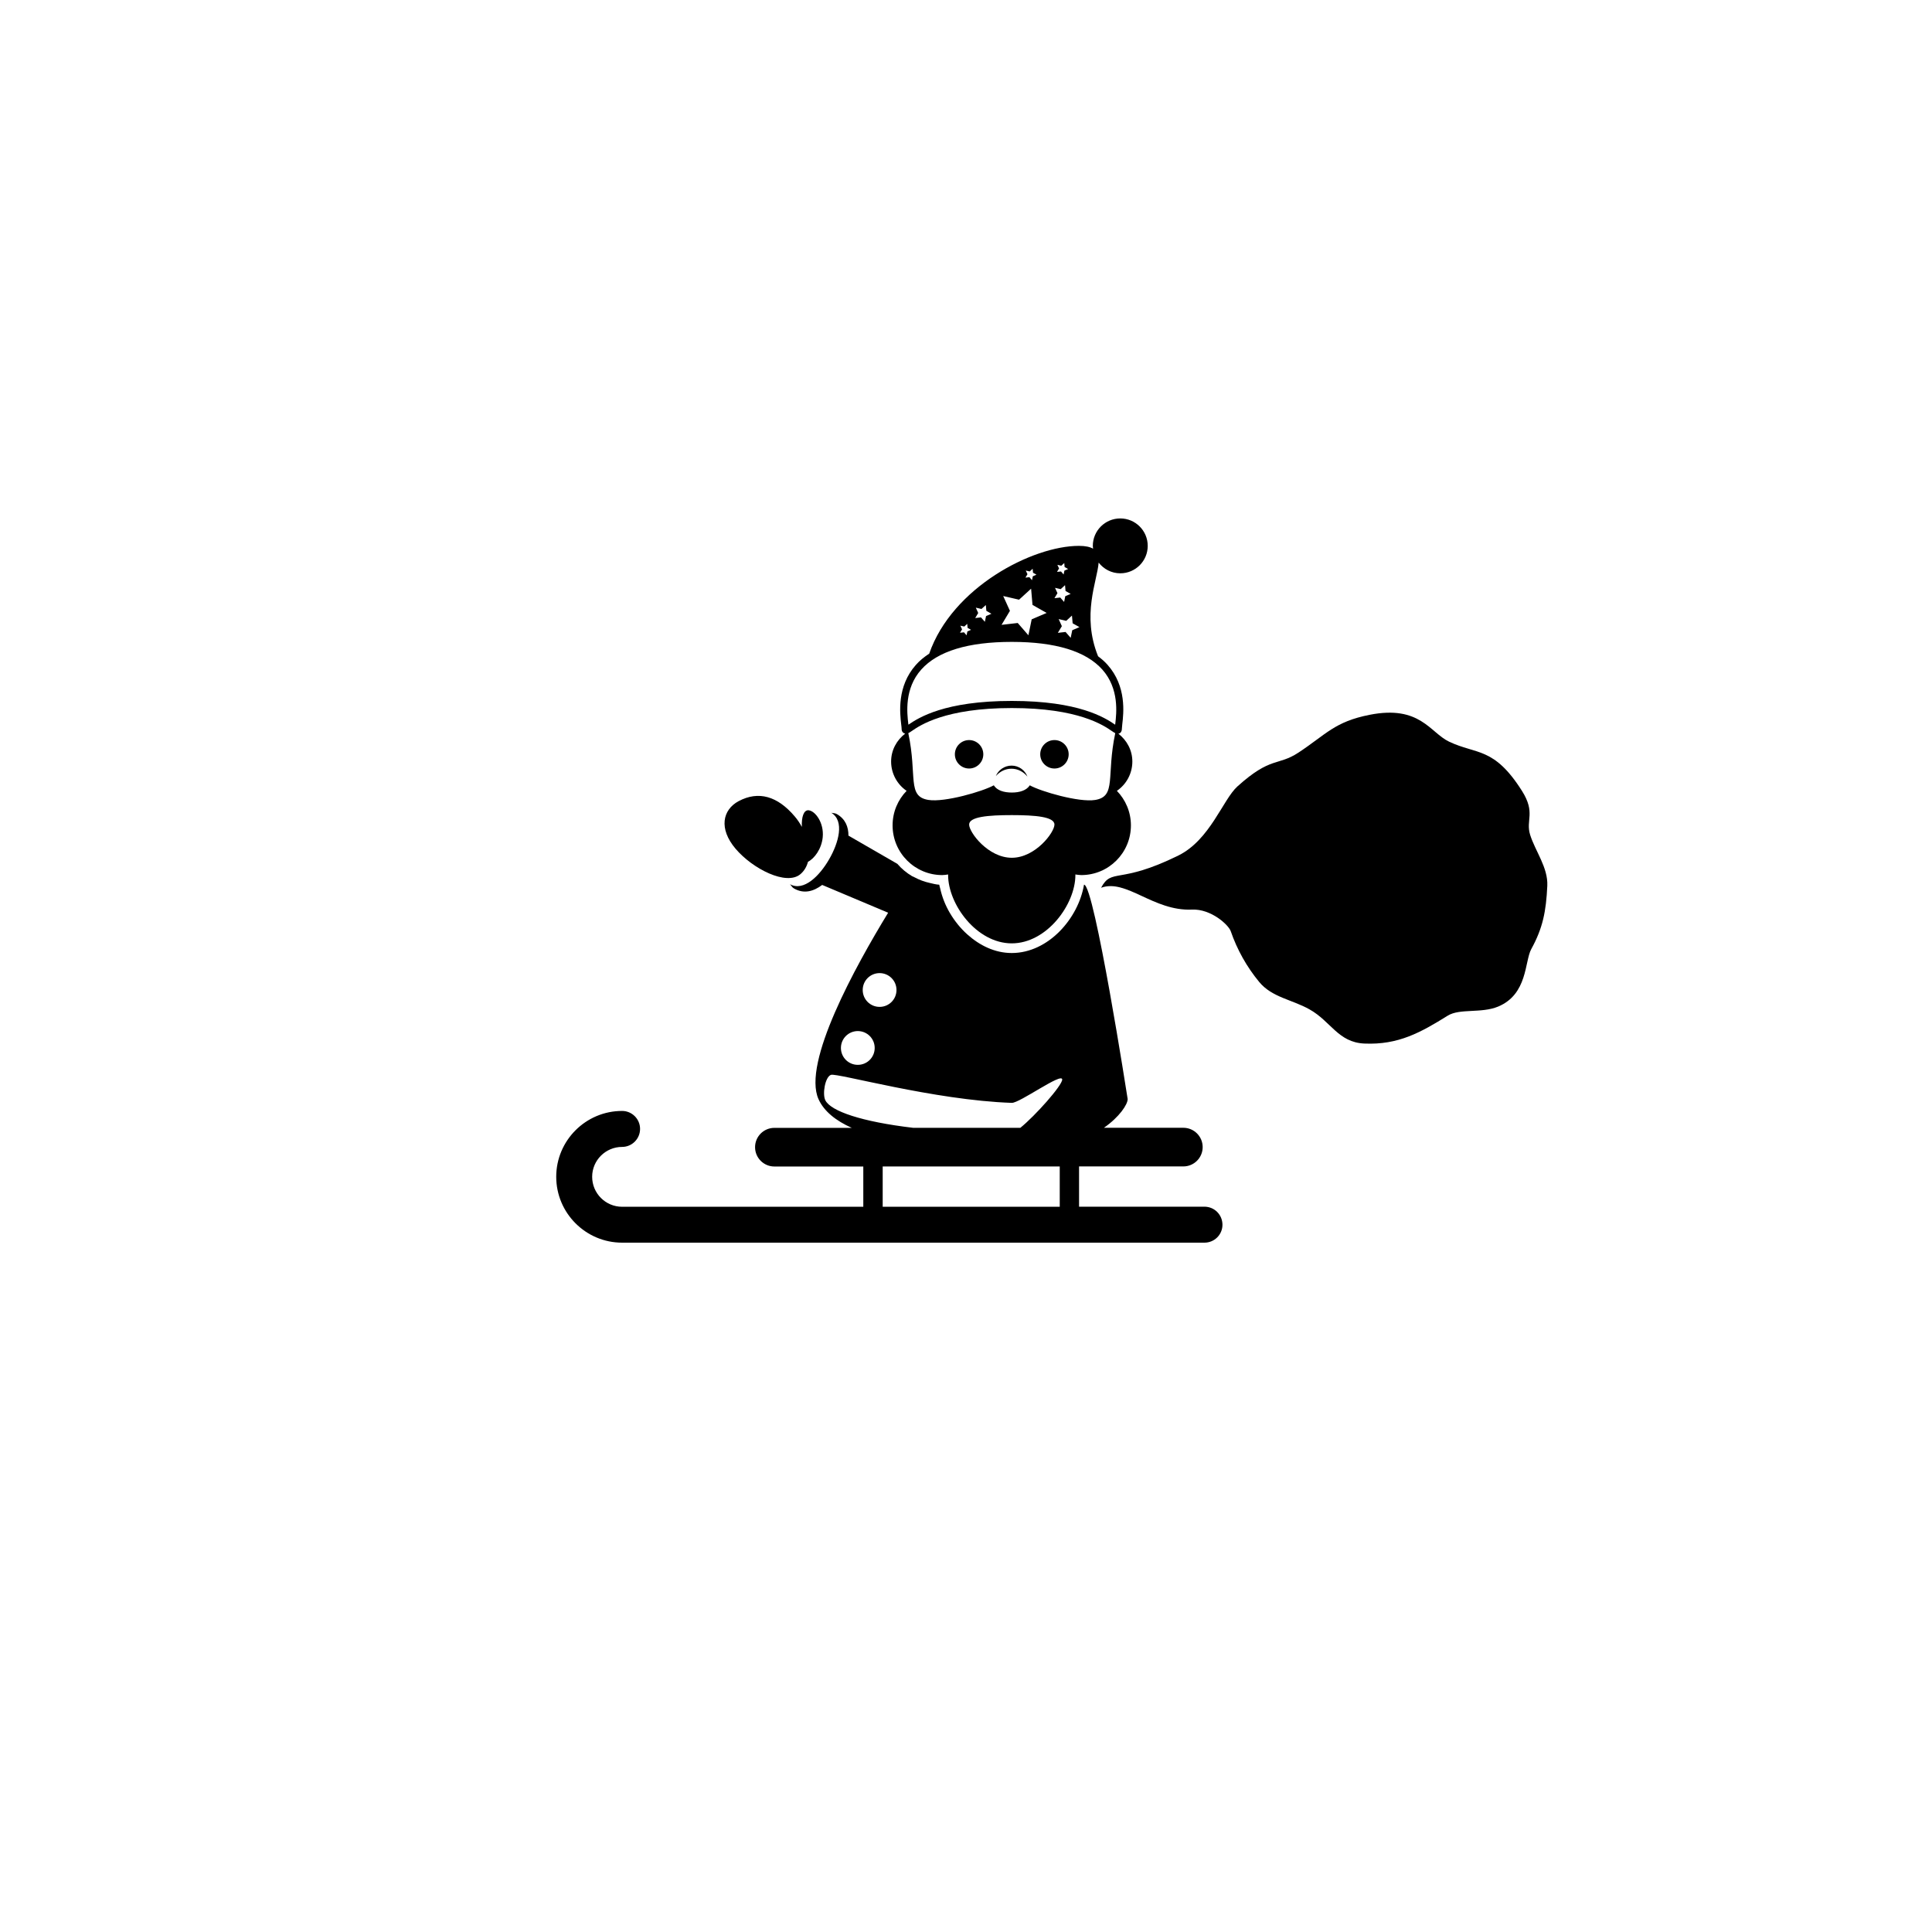 <?xml version="1.0" encoding="utf-8"?>
<!-- Generator: Adobe Illustrator 16.0.0, SVG Export Plug-In . SVG Version: 6.00 Build 0)  -->
<!DOCTYPE svg PUBLIC "-//W3C//DTD SVG 1.1//EN" "http://www.w3.org/Graphics/SVG/1.1/DTD/svg11.dtd">
<svg version="1.1" id="Layer_1" xmlns="http://www.w3.org/2000/svg" xmlns:xlink="http://www.w3.org/1999/xlink" x="0px" y="0px"
	 width="50px" height="50px" viewBox="0 0 50 50" enable-background="new 0 0 50 50" xml:space="preserve">
<g>
	<path d="M20.715,22.623c0.098-0.083,0.162-0.194,0.196-0.32c0.165-0.084,0.352-0.333,0.381-0.636
		c0.036-0.376-0.194-0.681-0.366-0.697c-0.125-0.011-0.186,0.172-0.174,0.43c-0.051-0.094-0.111-0.186-0.186-0.273
		c-0.441-0.52-0.932-0.669-1.451-0.393c-0.415,0.223-0.52,0.711-0.078,1.232C19.479,22.487,20.354,22.93,20.715,22.623z"/>
	<circle cx="25.08" cy="19.521" r="0.368"/>
	<circle cx="27.289" cy="19.521" r="0.368"/>
	<path d="M23.463,20.467c-0.225,0.231-0.363,0.546-0.363,0.894c0,0.709,0.575,1.286,1.285,1.286c0.053,0,0.103-0.009,0.153-0.016
		c0,0.005-0.001,0.009-0.001,0.014c0,0.759,0.738,1.769,1.647,1.769s1.647-1.009,1.647-1.769c0-0.005-0.001-0.009-0.002-0.014
		c0.052,0.006,0.102,0.016,0.154,0.016c0.71,0,1.285-0.576,1.285-1.286c0-0.348-0.139-0.663-0.363-0.894
		c0.242-0.166,0.4-0.444,0.4-0.759c0-0.296-0.145-0.552-0.361-0.72c0.036-0.006,0.091-0.033,0.091-0.14
		c0-0.022,0.005-0.056,0.009-0.101c0.035-0.295,0.115-0.985-0.381-1.542c-0.071-0.081-0.155-0.153-0.245-0.221
		c-0.431-1.069-0.024-1.936,0.015-2.424c0.13,0.167,0.331,0.277,0.56,0.277c0.392,0,0.71-0.317,0.71-0.71
		c0-0.392-0.318-0.71-0.71-0.71c-0.393,0-0.711,0.318-0.711,0.71c0,0.025,0.005,0.048,0.007,0.073
		c-0.08-0.046-0.195-0.073-0.368-0.073c-1.197,0-3.276,1.07-3.873,2.789c-0.13,0.086-0.247,0.18-0.343,0.289
		c-0.496,0.557-0.416,1.247-0.382,1.542c0.005,0.044,0.01,0.079,0.01,0.101c0,0.03,0.003,0.053,0.011,0.072
		c0.014,0.037,0.047,0.059,0.083,0.065c-0.219,0.168-0.365,0.425-0.365,0.723C23.062,20.023,23.221,20.302,23.463,20.467z
		 M26.185,22.199c-0.61,0-1.104-0.655-1.104-0.859c0-0.203,0.494-0.245,1.104-0.245s1.104,0.042,1.104,0.245
		C27.289,21.544,26.795,22.199,26.185,22.199z M28.342,20.703c-0.418,0.068-1.406-0.22-1.691-0.379
		c-0.085,0.132-0.261,0.187-0.466,0.187s-0.381-0.054-0.466-0.187c-0.286,0.159-1.273,0.446-1.692,0.378
		c-0.56-0.09-0.284-0.618-0.52-1.728c0.024-0.012,0.052-0.029,0.089-0.055c0.213-0.147,0.865-0.595,2.589-0.595
		s2.376,0.448,2.589,0.595c0.037,0.025,0.064,0.042,0.089,0.055C28.626,20.084,28.902,20.611,28.342,20.703z M27.76,16.131
		l0.176,0.099L27.75,16.31l-0.041,0.197l-0.132-0.152l-0.2,0.023l0.104-0.173l-0.083-0.183l0.196,0.045l0.148-0.136L27.76,16.131z
		 M27.365,14.618l0.102,0.023l0.076-0.07l0.009,0.104l0.091,0.051l-0.096,0.041l-0.021,0.101l-0.067-0.078L27.355,14.8l0.053-0.088
		L27.365,14.618z M27.304,15.213l0.147,0.034l0.112-0.103l0.013,0.151l0.133,0.075l-0.14,0.06l-0.03,0.148l-0.1-0.114l-0.15,0.017
		l0.078-0.13L27.304,15.213z M26.547,14.766l0.102,0.023l0.076-0.07l0.009,0.103l0.09,0.051l-0.095,0.041l-0.021,0.101l-0.067-0.078
		l-0.103,0.012l0.053-0.089L26.547,14.766z M25.963,15.425l0.41,0.095l0.312-0.285l0.036,0.42l0.366,0.208L26.7,16.028l-0.085,0.413
		l-0.276-0.318l-0.419,0.048l0.217-0.362L25.963,15.425z M25.254,15.726l0.147,0.034l0.112-0.102l0.014,0.151l0.131,0.075
		l-0.139,0.06l-0.031,0.148l-0.1-0.114l-0.15,0.017l0.078-0.13L25.254,15.726z M24.854,16.192l0.102,0.023l0.076-0.07l0.009,0.104
		l0.09,0.051l-0.095,0.041l-0.021,0.101l-0.067-0.078l-0.103,0.012l0.053-0.088L24.854,16.192z M23.842,17.328
		c0.424-0.475,1.211-0.716,2.343-0.716s1.919,0.241,2.343,0.716c0.441,0.496,0.367,1.128,0.336,1.398
		c-0.002,0.01-0.003,0.02-0.004,0.029c-0.264-0.181-0.938-0.615-2.675-0.615c-1.738,0-2.411,0.434-2.675,0.615
		c-0.002-0.009-0.002-0.019-0.004-0.029C23.475,18.456,23.4,17.823,23.842,17.328z"/>
	<path d="M26.18,19.814c-0.184,0-0.342,0.112-0.408,0.271c0.1-0.115,0.241-0.191,0.404-0.191c0.17,0,0.315,0.083,0.414,0.205
		C26.527,19.933,26.368,19.814,26.18,19.814z"/>
	<path d="M39.6,21.606c-0.121-0.387,0.151-0.564-0.213-1.14c-0.725-1.143-1.171-0.932-1.887-1.273
		c-0.493-0.236-0.75-0.951-2.054-0.694c-0.906,0.179-1.122,0.503-1.839,0.976c-0.543,0.358-0.71,0.091-1.583,0.878
		c-0.376,0.339-0.706,1.381-1.527,1.787c-1.542,0.761-1.721,0.312-2.001,0.835c0.651-0.239,1.353,0.61,2.352,0.565
		c0.495-0.022,0.946,0.396,1.003,0.558c0.166,0.482,0.417,0.928,0.737,1.315c0.33,0.4,0.845,0.453,1.301,0.709
		c0.556,0.311,0.74,0.854,1.42,0.885c0.883,0.039,1.462-0.289,2.16-0.723c0.31-0.191,0.867-0.053,1.303-0.234
		c0.766-0.32,0.684-1.167,0.856-1.486c0.3-0.545,0.385-0.977,0.416-1.64C40.065,22.452,39.734,22.031,39.6,21.606z"/>
	<path d="M31.171,31.229h-3.245v-1.042h2.699c0.276,0,0.5-0.224,0.5-0.5s-0.224-0.5-0.5-0.5h-2.056
		c0.401-0.278,0.615-0.604,0.615-0.743c0,0-0.864-5.561-1.13-5.549c-0.145,0.873-0.924,1.769-1.87,1.769
		c-0.437,0-0.833-0.196-1.153-0.484c-0.088-0.079-0.169-0.165-0.243-0.256c0,0-0.001-0.001-0.001-0.002
		c-0.074-0.091-0.142-0.188-0.2-0.288c-0.001-0.001-0.002-0.002-0.003-0.003c-0.059-0.101-0.11-0.205-0.152-0.311v0
		c-0.042-0.106-0.075-0.215-0.099-0.323l0,0c-0.008-0.034-0.021-0.067-0.025-0.101c-0.085-0.004-0.164-0.027-0.244-0.045
		c-0.142-0.031-0.275-0.081-0.399-0.148c-0.02-0.011-0.041-0.017-0.061-0.028c-0.143-0.085-0.272-0.192-0.381-0.319l-1.265-0.73
		c0-0.227-0.079-0.43-0.299-0.557c-0.05-0.029-0.099-0.022-0.146-0.035c0.349,0.211,0.192,0.777-0.054,1.202
		c-0.244,0.426-0.657,0.845-1.015,0.647c0.036,0.037,0.055,0.082,0.104,0.11c0.258,0.149,0.51,0.075,0.73-0.091l1.707,0.719
		c-0.843,1.381-2.226,3.881-1.802,4.825c0.143,0.317,0.451,0.559,0.86,0.743h-2.002c-0.276,0-0.5,0.224-0.5,0.5s0.224,0.5,0.5,0.5
		h2.301v1.042H16.1c-0.428,0-0.775-0.348-0.775-0.776c0-0.426,0.348-0.773,0.775-0.773c0.256,0,0.465-0.209,0.465-0.466
		c0-0.256-0.209-0.465-0.465-0.465c-0.939,0-1.705,0.764-1.705,1.704s0.766,1.705,1.705,1.705h15.071
		c0.258,0,0.466-0.207,0.466-0.463C31.637,31.437,31.429,31.229,31.171,31.229z M22.764,25.184c0.241,0,0.437,0.195,0.437,0.437
		s-0.195,0.437-0.437,0.437s-0.437-0.195-0.437-0.437S22.522,25.184,22.764,25.184z M22.2,26.684c0.241,0,0.437,0.195,0.437,0.437
		s-0.195,0.437-0.437,0.437s-0.437-0.195-0.437-0.437S21.959,26.684,22.2,26.684z M21.36,28.476
		c-0.081-0.159-0.008-0.603,0.145-0.659s2.667,0.657,4.68,0.725c0.203,0.007,1.305-0.798,1.305-0.604
		c0,0.154-0.698,0.938-1.084,1.25h-2.772C22.298,29.03,21.504,28.758,21.36,28.476z M22.844,30.188h4.582v1.042h-4.582V30.188z"/>
</g>
</svg>
